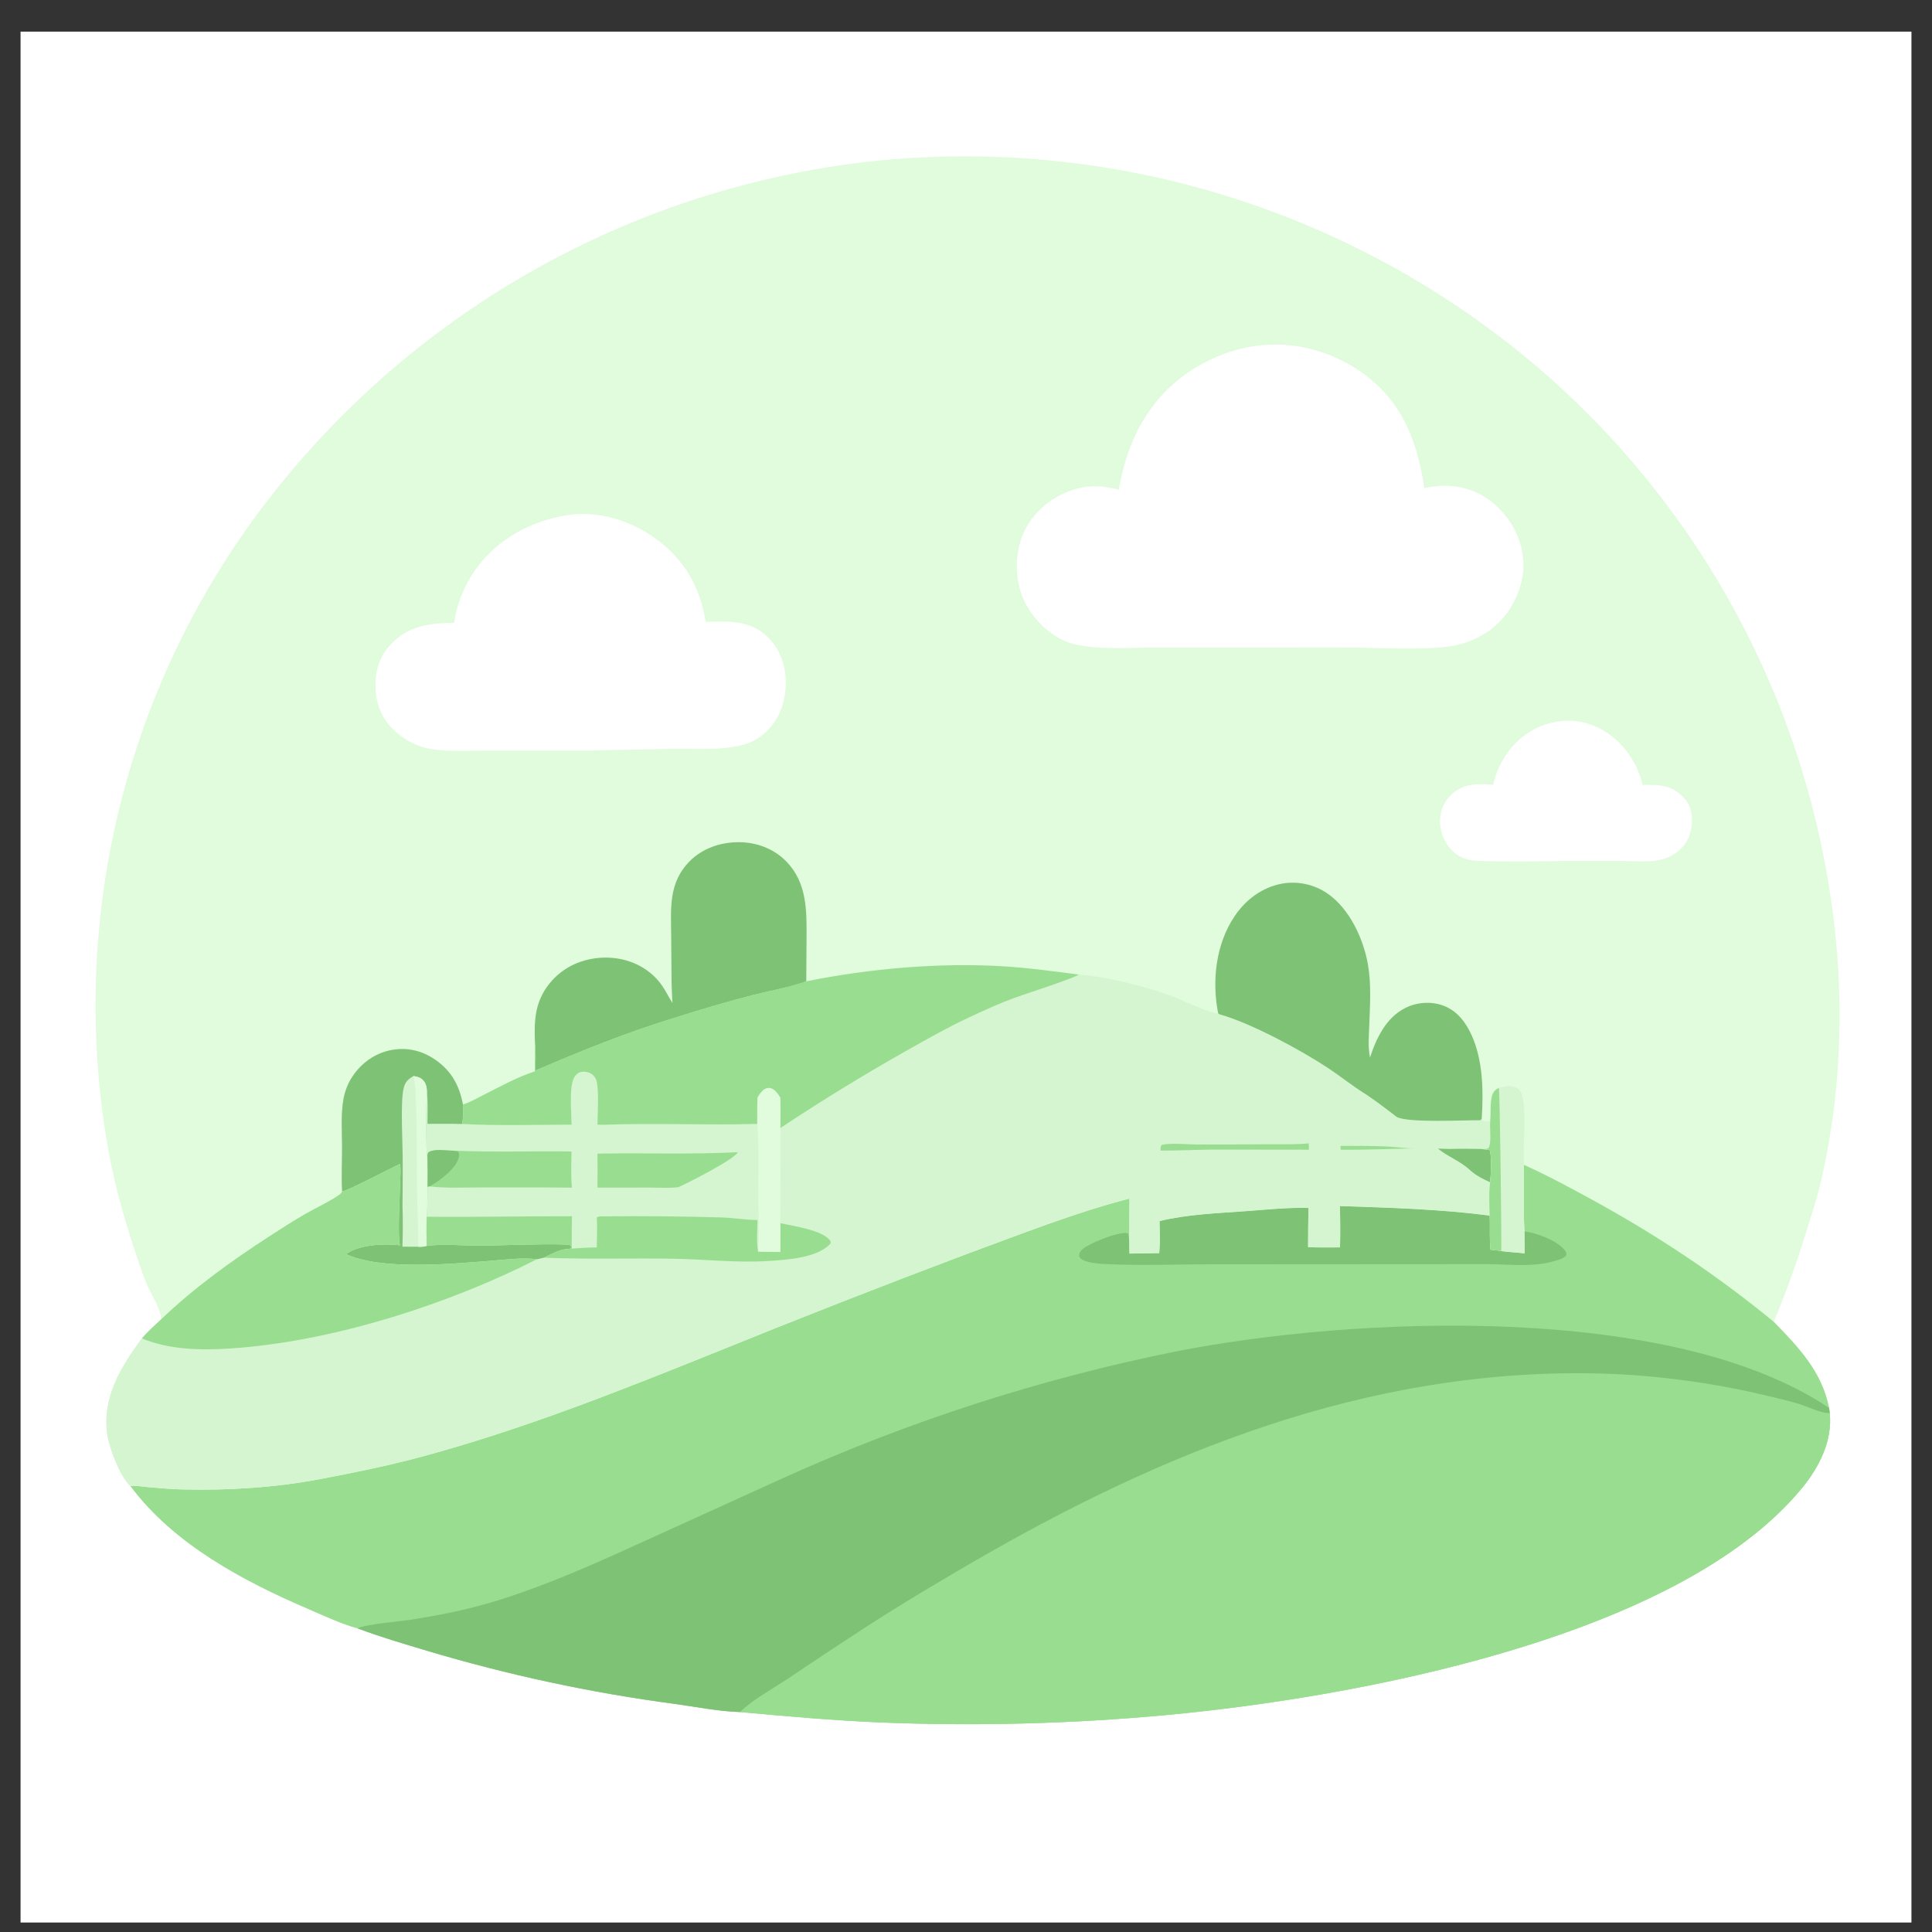 <svg width="47" height="47" viewBox="0 0 47 47" fill="none" xmlns="http://www.w3.org/2000/svg">
<rect x="0" y="0" width="47" height="47" fill="#333333" stroke="none"/>
<g clip-path="url(#clip0_1317_52025)">
<path d="M0.5 0.769H46.5V46.769H0.5V0.769Z" fill="white"/>
<path d="M3.921 32.095C3.92 32.087 3.92 32.079 3.919 32.071C3.898 31.819 3.694 31.518 3.591 31.284C3.523 31.126 3.461 30.965 3.406 30.801C3.096 29.899 2.832 29.016 2.654 28.077C2.622 27.9 2.591 27.721 2.564 27.543C2.536 27.364 2.51 27.185 2.487 27.006C2.464 26.827 2.444 26.647 2.426 26.467C2.408 26.288 2.392 26.108 2.379 25.927C2.365 25.747 2.355 25.567 2.346 25.386C2.338 25.206 2.332 25.025 2.328 24.844C2.325 24.663 2.324 24.483 2.325 24.302C2.326 24.121 2.33 23.941 2.336 23.76C2.343 23.579 2.351 23.399 2.362 23.218C2.373 23.038 2.387 22.858 2.403 22.678C2.419 22.498 2.437 22.318 2.458 22.138C2.479 21.959 2.502 21.779 2.528 21.601C2.553 21.422 2.581 21.243 2.612 21.065C2.642 20.887 2.675 20.709 2.71 20.532C2.746 20.355 2.783 20.178 2.823 20.002C2.863 19.825 2.906 19.65 2.951 19.474C2.995 19.299 3.042 19.125 3.092 18.951C3.141 18.777 3.193 18.604 3.247 18.432C3.301 18.259 3.358 18.087 3.417 17.916C3.475 17.746 3.536 17.576 3.6 17.406C3.663 17.237 3.729 17.069 3.797 16.901C3.865 16.733 3.935 16.567 4.007 16.401C4.08 16.236 4.154 16.071 4.231 15.908C4.308 15.744 4.387 15.581 4.468 15.42C4.549 15.258 4.633 15.098 4.718 14.939C4.804 14.78 4.891 14.622 4.981 14.465C5.071 14.308 5.163 14.152 5.257 13.998C5.351 13.844 5.447 13.691 5.545 13.539C5.643 13.387 5.743 13.236 5.846 13.087C5.948 12.938 6.052 12.791 6.158 12.644C6.264 12.498 6.373 12.353 6.483 12.21C6.593 12.067 6.705 11.925 6.819 11.784C6.93 11.646 7.044 11.51 7.159 11.375C7.274 11.239 7.39 11.106 7.509 10.973C7.627 10.841 7.747 10.71 7.869 10.581C7.99 10.452 8.113 10.324 8.238 10.197C8.363 10.071 8.489 9.947 8.617 9.823C8.745 9.7 8.874 9.579 9.005 9.459C9.136 9.339 9.268 9.22 9.402 9.104C9.536 8.987 9.671 8.872 9.807 8.759C9.944 8.645 10.082 8.534 10.221 8.424C10.361 8.314 10.501 8.206 10.643 8.099C10.785 7.993 10.929 7.888 11.073 7.785C11.218 7.682 11.364 7.581 11.511 7.482C11.658 7.382 11.806 7.285 11.956 7.189C12.105 7.094 12.256 7 12.408 6.908C12.56 6.816 12.713 6.726 12.867 6.638C13.021 6.55 13.176 6.463 13.332 6.379C13.489 6.295 13.646 6.212 13.804 6.132C13.962 6.052 14.121 5.973 14.282 5.897C14.442 5.82 14.603 5.746 14.765 5.673C14.927 5.601 15.09 5.53 15.254 5.462C15.418 5.393 15.582 5.327 15.748 5.262C15.913 5.198 16.079 5.136 16.246 5.075C16.413 5.015 16.581 4.957 16.749 4.901C16.917 4.845 17.087 4.79 17.256 4.739C17.426 4.687 17.596 4.637 17.767 4.589C17.938 4.541 18.11 4.496 18.282 4.452C18.454 4.409 18.627 4.367 18.8 4.328C18.973 4.289 19.146 4.252 19.32 4.217C19.494 4.182 19.669 4.149 19.844 4.118C20.018 4.088 20.194 4.059 20.369 4.033C20.545 4.006 20.721 3.982 20.897 3.96C21.073 3.938 21.249 3.919 21.426 3.901C21.599 3.884 21.772 3.87 21.946 3.858C22.119 3.845 22.293 3.835 22.467 3.827C22.641 3.819 22.814 3.813 22.988 3.809C23.162 3.805 23.336 3.803 23.51 3.803C23.684 3.804 23.858 3.806 24.032 3.81C24.206 3.815 24.38 3.822 24.553 3.83C24.727 3.839 24.901 3.85 25.074 3.863C25.247 3.876 25.421 3.891 25.594 3.908C25.767 3.925 25.94 3.945 26.113 3.966C26.285 3.987 26.457 4.011 26.63 4.036C26.802 4.062 26.973 4.09 27.145 4.119C27.316 4.149 27.487 4.181 27.658 4.215C27.828 4.249 27.998 4.284 28.168 4.322C28.338 4.36 28.507 4.401 28.676 4.443C28.845 4.485 29.013 4.529 29.181 4.575C29.348 4.621 29.515 4.67 29.682 4.72C29.849 4.77 30.014 4.822 30.18 4.877C30.345 4.931 30.509 4.987 30.673 5.046C30.837 5.104 31 5.164 31.163 5.226C31.325 5.289 31.487 5.353 31.648 5.419C31.809 5.485 31.969 5.553 32.128 5.623C32.287 5.694 32.446 5.765 32.603 5.839C32.76 5.913 32.917 5.989 33.073 6.067C33.228 6.145 33.383 6.224 33.536 6.306C33.69 6.387 33.843 6.47 33.995 6.556C34.146 6.641 34.297 6.728 34.446 6.817C34.596 6.905 34.744 6.996 34.892 7.088C35.039 7.181 35.185 7.275 35.33 7.371C35.475 7.467 35.619 7.565 35.762 7.664C35.905 7.764 36.046 7.865 36.186 7.968C36.327 8.071 36.465 8.176 36.603 8.282C36.741 8.388 36.877 8.496 37.012 8.606C37.147 8.715 37.28 8.826 37.412 8.939C37.544 9.052 37.674 9.166 37.803 9.282C37.932 9.399 38.059 9.516 38.185 9.635C38.311 9.755 38.436 9.875 38.559 9.998C38.682 10.12 38.803 10.244 38.923 10.369C39.043 10.494 39.162 10.621 39.279 10.749C39.395 10.877 39.511 11.007 39.624 11.138C39.738 11.269 39.85 11.402 39.96 11.536C40.071 11.669 40.179 11.805 40.286 11.941C40.393 12.078 40.498 12.216 40.602 12.355C40.706 12.494 40.807 12.634 40.907 12.776C41.008 12.918 41.106 13.06 41.203 13.204C41.299 13.349 41.394 13.494 41.487 13.64C41.58 13.787 41.671 13.934 41.76 14.083C41.85 14.232 41.937 14.382 42.023 14.532C42.108 14.683 42.192 14.835 42.274 14.988C42.356 15.141 42.436 15.295 42.514 15.45C42.592 15.605 42.668 15.761 42.742 15.918C42.816 16.074 42.888 16.232 42.959 16.391C43.029 16.549 43.097 16.709 43.164 16.869C43.23 17.029 43.294 17.19 43.357 17.352C43.419 17.514 43.479 17.677 43.538 17.84C43.596 18.003 43.652 18.167 43.706 18.332C43.761 18.497 43.813 18.662 43.863 18.828C43.913 18.994 43.961 19.161 44.007 19.328C44.053 19.496 44.097 19.663 44.139 19.832C44.181 20 44.221 20.169 44.258 20.338C44.296 20.508 44.332 20.677 44.365 20.848C44.399 21.018 44.43 21.188 44.459 21.359C44.489 21.53 44.516 21.702 44.541 21.873C44.566 22.045 44.589 22.217 44.61 22.389C44.63 22.561 44.649 22.734 44.666 22.906C44.856 24.9 44.733 27.003 44.247 28.947C44.179 29.221 44.087 29.487 44.005 29.756C43.761 30.571 43.477 31.371 43.151 32.156C43.749 32.767 44.329 33.376 44.496 34.25L44.513 34.375C44.581 35.057 44.251 35.698 43.83 36.209C40.815 39.865 32.899 41.299 28.394 41.72C27.232 41.828 26.068 41.897 24.902 41.927C23.736 41.957 22.57 41.949 21.404 41.902C20.266 41.853 19.137 41.753 18.003 41.649C17.482 41.633 16.937 41.523 16.42 41.452C15.909 41.384 15.4 41.306 14.893 41.218C14.385 41.13 13.879 41.032 13.376 40.924C12.872 40.816 12.371 40.698 11.871 40.57C11.373 40.442 10.876 40.304 10.383 40.157C9.819 39.988 9.252 39.822 8.701 39.614C8.304 39.507 7.89 39.31 7.511 39.148C5.916 38.463 4.23 37.57 3.172 36.151C2.925 35.932 2.664 35.245 2.612 34.911C2.474 34.01 2.938 33.251 3.452 32.557C3.596 32.392 3.76 32.245 3.921 32.095Z" fill="#E0FCDC"/>
<path d="M37.071 28.337C37.623 28.583 38.155 28.872 38.686 29.161C40.279 30.029 41.749 31.003 43.151 32.156C43.749 32.768 44.329 33.377 44.496 34.25L44.513 34.375C44.581 35.057 44.251 35.698 43.83 36.209C40.815 39.865 32.899 41.3 28.394 41.72C27.232 41.828 26.068 41.897 24.902 41.927C23.736 41.958 22.57 41.949 21.404 41.902C20.266 41.853 19.137 41.753 18.003 41.649C17.482 41.634 16.937 41.523 16.42 41.452C15.909 41.384 15.4 41.306 14.893 41.218C14.385 41.13 13.879 41.032 13.376 40.924C12.872 40.816 12.37 40.698 11.871 40.57C11.372 40.442 10.876 40.305 10.383 40.157C9.819 39.988 9.251 39.822 8.701 39.614C8.304 39.507 7.89 39.311 7.511 39.148C5.916 38.463 4.23 37.57 3.172 36.151C3.308 36.135 3.473 36.167 3.611 36.178C3.888 36.202 4.167 36.228 4.444 36.234C5.544 36.261 6.698 36.189 7.78 35.984C8.587 35.83 9.404 35.666 10.198 35.453C12.637 34.801 14.988 33.871 17.326 32.93C19.384 32.093 21.453 31.283 23.532 30.501C24.834 30.025 26.132 29.504 27.476 29.158L27.471 30.183L27.475 30.496C27.717 30.491 27.959 30.487 28.202 30.485C28.224 30.226 28.214 29.965 28.209 29.706C28.887 29.541 29.632 29.514 30.326 29.463C30.82 29.427 31.337 29.372 31.832 29.387C31.824 29.704 31.821 30.022 31.821 30.34C32.079 30.353 32.341 30.346 32.599 30.346C32.607 30.011 32.606 29.676 32.595 29.341C33.81 29.38 35.031 29.416 36.239 29.572C36.255 29.847 36.228 30.129 36.261 30.402C36.347 30.413 36.437 30.419 36.522 30.436C36.71 30.463 36.902 30.467 37.091 30.493L37.086 29.958C37.055 29.424 37.079 28.874 37.071 28.337Z" fill="#99DE90"/>
<path d="M18.003 41.649C18.02 41.632 18.037 41.614 18.055 41.598C18.372 41.313 18.771 41.099 19.127 40.863C19.779 40.424 20.435 39.99 21.095 39.561C21.898 39.04 22.716 38.555 23.543 38.073C28.253 35.323 33.216 33.317 38.757 33.409C40.051 33.431 41.462 33.605 42.722 33.893C43.052 33.968 43.384 34.045 43.709 34.137C43.918 34.195 44.277 34.37 44.47 34.375C44.485 34.375 44.499 34.375 44.513 34.375C44.581 35.057 44.251 35.697 43.83 36.208C40.815 39.864 32.899 41.299 28.394 41.72C27.232 41.828 26.068 41.897 24.902 41.927C23.736 41.957 22.57 41.949 21.404 41.901C20.266 41.852 19.137 41.753 18.003 41.649Z" fill="#99DE90"/>
<path d="M8.701 39.614C8.882 39.513 9.723 39.445 9.976 39.406C10.314 39.353 10.65 39.293 10.986 39.224C11.562 39.102 12.128 38.942 12.683 38.743C13.713 38.384 14.684 37.942 15.675 37.492L19.058 35.954C19.438 35.782 19.821 35.615 20.207 35.454C20.592 35.292 20.98 35.137 21.369 34.986C21.759 34.836 22.151 34.691 22.544 34.552C22.938 34.412 23.334 34.279 23.731 34.15C24.129 34.022 24.528 33.899 24.929 33.782C25.33 33.665 25.733 33.554 26.137 33.448C26.541 33.342 26.946 33.242 27.353 33.148C27.76 33.054 28.168 32.965 28.578 32.882C32.962 32.017 40.671 31.685 44.496 34.25L44.513 34.375C44.499 34.375 44.485 34.375 44.47 34.375C44.276 34.37 43.918 34.195 43.709 34.137C43.384 34.046 43.052 33.968 42.722 33.893C41.462 33.606 40.051 33.431 38.757 33.41C33.216 33.317 28.253 35.323 23.543 38.073C22.716 38.556 21.898 39.041 21.095 39.562C20.435 39.99 19.779 40.424 19.127 40.864C18.771 41.099 18.372 41.313 18.055 41.598C18.037 41.614 18.02 41.632 18.003 41.649C17.482 41.633 16.937 41.523 16.42 41.452C15.909 41.384 15.4 41.306 14.893 41.218C14.385 41.13 13.879 41.032 13.376 40.924C12.872 40.816 12.371 40.698 11.872 40.57C11.373 40.442 10.876 40.304 10.383 40.157C9.819 39.988 9.252 39.822 8.701 39.614Z" fill="#7EC275"/>
<path d="M32.595 29.34C33.81 29.38 35.031 29.415 36.239 29.571C36.255 29.847 36.228 30.128 36.261 30.402C36.347 30.412 36.437 30.418 36.522 30.436C36.71 30.463 36.902 30.467 37.091 30.492L37.086 29.958C37.379 29.989 37.872 30.176 38.06 30.407C38.09 30.444 38.104 30.474 38.109 30.521C38.06 30.613 37.945 30.638 37.849 30.668C37.314 30.835 36.73 30.756 36.179 30.753L34.596 30.754L29.525 30.757C28.625 30.755 27.723 30.796 26.824 30.747C26.67 30.739 26.464 30.716 26.328 30.642C26.296 30.625 26.276 30.602 26.255 30.573C26.25 30.506 26.259 30.469 26.306 30.417C26.451 30.256 27.203 29.962 27.41 29.998C27.423 30 27.434 30.006 27.447 30.011L27.472 30.182L27.475 30.496C27.717 30.491 27.959 30.487 28.202 30.485C28.224 30.226 28.214 29.965 28.209 29.705C28.887 29.54 29.632 29.514 30.326 29.463C30.82 29.427 31.337 29.371 31.832 29.386C31.825 29.704 31.821 30.021 31.821 30.339C32.079 30.352 32.341 30.345 32.599 30.346C32.608 30.011 32.606 29.675 32.595 29.34Z" fill="#7EC275"/>
<path d="M26.247 23.709C26.908 23.754 27.921 24.01 28.537 24.243C28.752 24.324 29.457 24.665 29.634 24.652L29.66 24.673C30.424 24.885 31.626 25.534 32.296 25.975C32.61 26.182 32.904 26.422 33.224 26.619C33.483 26.792 33.728 26.979 33.974 27.169C34.235 27.325 35.633 27.247 36.011 27.253C36.024 27.24 36.039 27.229 36.046 27.213L36.073 27.26C36.136 27.277 36.188 27.277 36.252 27.275C36.237 27.448 36.292 27.816 36.206 27.934C36.148 27.959 36.093 27.953 36.032 27.951L36.239 27.974C36.293 28.079 36.269 28.623 36.25 28.761C36.217 29.026 36.231 29.305 36.239 29.571C35.031 29.416 33.81 29.38 32.595 29.34C32.606 29.676 32.608 30.011 32.599 30.346C32.341 30.345 32.079 30.352 31.821 30.339C31.821 30.022 31.825 29.704 31.832 29.386C31.337 29.371 30.82 29.427 30.326 29.463C29.632 29.514 28.887 29.54 28.209 29.705C28.214 29.965 28.224 30.226 28.202 30.485C27.96 30.487 27.718 30.491 27.475 30.496L27.472 30.182L27.477 29.157C26.133 29.504 24.834 30.025 23.532 30.5C21.453 31.283 19.384 32.093 17.327 32.93C14.988 33.871 12.637 34.801 10.198 35.453C9.404 35.665 8.587 35.83 7.78 35.983C6.698 36.189 5.545 36.261 4.445 36.234C4.167 36.227 3.888 36.202 3.611 36.178C3.473 36.166 3.309 36.134 3.172 36.151C2.925 35.932 2.664 35.245 2.612 34.911C2.474 34.01 2.938 33.251 3.452 32.558C3.596 32.392 3.761 32.245 3.921 32.095C4.712 31.338 5.612 30.688 6.528 30.093C6.824 29.901 7.129 29.704 7.435 29.527C7.629 29.415 8.153 29.162 8.292 29.033C8.311 29.015 8.314 29.004 8.322 28.983C8.303 28.635 8.321 28.278 8.322 27.929C8.323 27.534 8.286 27.109 8.36 26.72C8.368 26.672 8.379 26.626 8.393 26.579C8.406 26.533 8.422 26.488 8.44 26.443C8.458 26.399 8.478 26.355 8.501 26.313C8.523 26.27 8.548 26.229 8.574 26.189C8.791 25.859 9.125 25.621 9.514 25.546C9.898 25.472 10.262 25.556 10.584 25.777C10.98 26.049 11.175 26.405 11.262 26.869C11.264 27.026 11.274 27.189 11.242 27.343C12.123 27.391 13.023 27.36 13.907 27.36C13.903 27.079 13.84 26.446 13.966 26.216C14.001 26.15 14.057 26.098 14.131 26.08C14.213 26.06 14.312 26.077 14.383 26.121C14.461 26.17 14.498 26.24 14.521 26.325C14.57 26.655 14.538 27.025 14.534 27.359L14.663 27.363C15.915 27.317 17.17 27.377 18.422 27.342C18.422 27.127 18.418 26.911 18.427 26.696C18.49 26.602 18.559 26.481 18.685 26.467C18.757 26.459 18.823 26.498 18.871 26.548C18.915 26.595 18.95 26.648 18.985 26.702C18.988 26.948 18.988 27.195 18.986 27.441C20.006 26.764 21.05 26.125 22.118 25.524C22.592 25.259 23.062 24.99 23.554 24.761C23.924 24.588 24.295 24.417 24.678 24.276C24.939 24.18 26.094 23.812 26.247 23.709Z" fill="#D5F5D1"/>
<path d="M8.322 28.983C8.303 28.635 8.321 28.278 8.321 27.929C8.322 27.534 8.286 27.108 8.359 26.72C8.368 26.672 8.379 26.626 8.393 26.579C8.406 26.533 8.422 26.488 8.44 26.443C8.458 26.399 8.478 26.355 8.5 26.312C8.523 26.27 8.547 26.229 8.574 26.189C8.791 25.859 9.125 25.621 9.514 25.546C9.898 25.472 10.262 25.556 10.584 25.777C10.98 26.049 11.174 26.405 11.262 26.869C11.264 27.026 11.274 27.189 11.241 27.343C12.123 27.39 13.023 27.36 13.906 27.36C13.902 27.079 13.84 26.446 13.965 26.216C14.001 26.15 14.057 26.098 14.131 26.08C14.212 26.06 14.312 26.077 14.383 26.121C14.461 26.17 14.498 26.24 14.521 26.325C14.57 26.655 14.538 27.025 14.534 27.359L14.662 27.363C15.915 27.317 17.17 27.377 18.421 27.342C18.422 27.127 18.418 26.911 18.427 26.696C18.49 26.602 18.559 26.481 18.685 26.467C18.757 26.459 18.823 26.498 18.871 26.548C18.915 26.595 18.95 26.648 18.984 26.702C18.988 26.948 18.988 27.195 18.986 27.441C18.985 28.212 18.992 28.984 18.982 29.755C19.296 29.827 20 29.921 20.194 30.177C20.217 30.207 20.206 30.22 20.202 30.253C19.89 30.606 19.122 30.649 18.677 30.677C17.929 30.723 17.162 30.636 16.412 30.622C15.351 30.602 14.292 30.64 13.232 30.596L13.058 30.636C12.749 30.584 12.232 30.649 11.911 30.674C10.966 30.749 9.27 30.906 8.418 30.51C8.724 30.277 9.363 30.247 9.73 30.294C9.666 30.058 9.733 29.005 9.737 28.695C9.739 28.575 9.755 28.434 9.729 28.316C9.508 28.415 8.447 28.978 8.322 28.983Z" fill="#D5F5D1"/>
<path d="M8.322 28.983C8.303 28.635 8.321 28.278 8.321 27.929C8.322 27.534 8.286 27.108 8.359 26.72C8.368 26.672 8.379 26.626 8.393 26.579C8.406 26.533 8.422 26.488 8.44 26.443C8.458 26.399 8.478 26.355 8.5 26.312C8.523 26.27 8.547 26.229 8.574 26.189C8.791 25.859 9.125 25.621 9.514 25.546C9.898 25.472 10.262 25.556 10.584 25.777C10.98 26.049 11.174 26.405 11.262 26.869C11.264 27.026 11.274 27.189 11.241 27.343C10.961 27.335 10.679 27.34 10.399 27.34C10.4 27.085 10.413 26.822 10.386 26.568C10.363 26.869 10.351 27.949 10.4 28.206C10.406 28.427 10.406 28.647 10.402 28.867C10.398 29.111 10.397 29.355 10.381 29.599C10.372 29.836 10.375 30.072 10.38 30.309C10.73 30.256 11.31 30.303 11.685 30.304C11.962 30.305 13.767 30.233 13.878 30.296C13.895 30.336 13.901 30.328 13.884 30.372C13.844 30.383 13.812 30.387 13.771 30.388C13.628 30.392 13.362 30.529 13.232 30.596L13.058 30.636C12.749 30.584 12.232 30.649 11.911 30.674C10.966 30.749 9.27 30.906 8.418 30.51C8.724 30.277 9.363 30.247 9.73 30.294C9.666 30.058 9.733 29.005 9.737 28.695C9.739 28.575 9.755 28.434 9.729 28.316C9.508 28.415 8.447 28.978 8.322 28.983Z" fill="#7EC275"/>
<path d="M10.058 26.177C10.167 26.194 10.25 26.217 10.318 26.31C10.372 26.385 10.386 26.477 10.386 26.568C10.363 26.87 10.351 27.949 10.4 28.206C10.406 28.427 10.406 28.647 10.402 28.867C10.398 29.111 10.397 29.355 10.381 29.599C10.372 29.836 10.375 30.072 10.38 30.309C10.308 30.33 10.251 30.333 10.176 30.33L9.79 30.328C9.801 30.002 9.804 29.671 9.792 29.345C9.798 28.985 9.796 28.626 9.797 28.267C9.8 27.84 9.736 26.834 9.818 26.48C9.855 26.321 9.921 26.259 10.058 26.177Z" fill="#D5F5D1"/>
<path d="M10.058 26.177C10.166 26.194 10.25 26.217 10.318 26.31C10.372 26.385 10.386 26.477 10.386 26.568C10.363 26.87 10.35 27.949 10.4 28.206C10.406 28.427 10.406 28.647 10.402 28.867C10.398 29.111 10.397 29.355 10.381 29.599C10.372 29.836 10.375 30.072 10.38 30.309C10.308 30.33 10.251 30.333 10.176 30.33C10.174 29.828 10.149 29.327 10.142 28.825C10.136 28.383 10.16 26.46 10.058 26.177Z" fill="#E0FCDC"/>
<path d="M14.539 29.607C14.586 29.589 14.611 29.59 14.66 29.591C15.623 29.58 16.585 29.589 17.548 29.616C17.841 29.627 18.136 29.676 18.428 29.68C18.427 29.924 18.398 30.207 18.443 30.447L18.983 30.457L18.982 29.755C19.296 29.827 20 29.921 20.194 30.177C20.217 30.207 20.206 30.22 20.203 30.253C19.89 30.606 19.122 30.649 18.677 30.677C17.929 30.724 17.162 30.636 16.412 30.622C15.351 30.602 14.293 30.64 13.232 30.596C13.362 30.529 13.628 30.392 13.771 30.388C13.812 30.387 13.844 30.383 13.884 30.372C13.901 30.328 13.895 30.336 13.878 30.296C13.767 30.233 11.962 30.305 11.685 30.304C11.31 30.303 10.73 30.256 10.38 30.309C10.375 30.072 10.372 29.836 10.381 29.599C11.558 29.611 12.738 29.585 13.915 29.588C13.908 29.851 13.906 30.113 13.91 30.375C14.112 30.361 14.315 30.346 14.518 30.346C14.52 30.104 14.533 29.855 14.52 29.614L14.539 29.607Z" fill="#99DE90"/>
<path d="M11.025 27.992C11.981 28.033 12.946 28 13.903 28.012C13.9 28.303 13.886 28.602 13.913 28.893C13.165 28.882 12.417 28.888 11.669 28.887C11.271 28.887 10.849 28.911 10.454 28.861L10.402 28.867C10.406 28.647 10.406 28.427 10.4 28.206C10.398 28.145 10.392 28.09 10.42 28.033C10.572 27.938 10.846 27.993 11.025 27.992Z" fill="#99DE90"/>
<path d="M10.4 28.206C10.398 28.145 10.392 28.09 10.42 28.033C10.572 27.938 10.846 27.993 11.025 27.992L11.139 28.012C11.167 28.054 11.177 28.08 11.167 28.131C11.108 28.432 10.7 28.717 10.454 28.861L10.402 28.867C10.406 28.647 10.406 28.427 10.4 28.206Z" fill="#7EC275"/>
<path d="M18.427 26.696C18.49 26.602 18.559 26.481 18.685 26.467C18.757 26.459 18.823 26.498 18.871 26.548C18.915 26.595 18.95 26.648 18.985 26.702C18.988 26.949 18.988 27.195 18.986 27.441C18.985 28.212 18.992 28.984 18.982 29.755L18.983 30.457L18.443 30.447C18.478 30.015 18.449 29.559 18.448 29.125C18.446 28.534 18.468 27.932 18.422 27.342C18.422 27.127 18.418 26.911 18.427 26.696Z" fill="#E0FCDC"/>
<path d="M14.706 28.061C15.785 28.049 16.871 28.084 17.948 28.03C17.879 28.197 16.73 28.782 16.499 28.882C16.277 28.907 16.041 28.891 15.817 28.891L14.534 28.892C14.539 28.617 14.539 28.341 14.535 28.066L14.706 28.061Z" fill="#99DE90"/>
<path d="M9.729 28.316C9.755 28.434 9.739 28.575 9.737 28.695C9.733 29.005 9.667 30.058 9.73 30.294C9.363 30.247 8.724 30.277 8.418 30.51C9.27 30.906 10.966 30.749 11.911 30.674C12.232 30.649 12.749 30.584 13.058 30.636C10.935 31.714 8.242 32.582 5.862 32.785C5.157 32.845 4.361 32.866 3.682 32.643C3.605 32.617 3.525 32.593 3.452 32.557C3.596 32.392 3.76 32.245 3.921 32.095C4.711 31.338 5.611 30.688 6.527 30.093C6.824 29.9 7.129 29.704 7.435 29.527C7.629 29.415 8.153 29.162 8.292 29.033C8.311 29.015 8.313 29.004 8.322 28.983C8.447 28.978 9.508 28.415 9.729 28.316Z" fill="#99DE90"/>
<path d="M35.259 27.951C35.517 27.944 35.774 27.945 36.032 27.951L36.239 27.975C36.293 28.079 36.269 28.623 36.25 28.761C36.078 28.683 35.918 28.602 35.774 28.478C35.544 28.253 35.227 28.143 34.98 27.943L35.259 27.951Z" fill="#7EC275"/>
<path d="M28.232 27.991C28.233 27.936 28.232 27.901 28.259 27.851C28.489 27.799 28.851 27.84 29.094 27.841C29.686 27.843 30.278 27.842 30.87 27.836C31.191 27.833 31.518 27.848 31.838 27.814L31.843 27.969L29.521 27.966C29.091 27.97 28.662 27.993 28.232 27.991Z" fill="#99DE90"/>
<path d="M32.61 27.876C32.994 27.877 33.38 27.872 33.763 27.891C33.974 27.901 34.187 27.94 34.397 27.936C33.805 27.948 33.207 27.976 32.615 27.969L32.61 27.876Z" fill="#99DE90"/>
<path d="M19.614 23.873C21.156 23.561 22.863 23.411 24.436 23.509C25.04 23.547 25.646 23.631 26.247 23.709C26.094 23.812 24.939 24.18 24.678 24.276C24.295 24.417 23.924 24.588 23.554 24.761C23.062 24.99 22.591 25.259 22.118 25.524C21.05 26.125 20.006 26.764 18.986 27.441C18.988 27.195 18.988 26.949 18.985 26.702C18.95 26.648 18.915 26.595 18.871 26.548C18.823 26.498 18.757 26.459 18.685 26.467C18.559 26.481 18.49 26.602 18.427 26.696C18.418 26.911 18.422 27.127 18.421 27.342C17.17 27.377 15.915 27.317 14.662 27.363L14.534 27.359C14.538 27.025 14.57 26.655 14.521 26.325C14.498 26.24 14.461 26.17 14.383 26.122C14.312 26.077 14.213 26.06 14.131 26.08C14.057 26.098 14.001 26.15 13.966 26.216C13.84 26.446 13.902 27.079 13.906 27.36C13.023 27.36 12.123 27.391 11.242 27.343C11.274 27.189 11.264 27.026 11.262 26.869C11.436 26.817 11.623 26.707 11.785 26.625C12.182 26.425 12.588 26.2 13.011 26.064C13.011 25.834 13.012 25.604 13.015 25.375C13.041 25.596 13.028 25.823 13.024 26.045C14.144 25.559 15.274 25.107 16.442 24.75C17.06 24.552 17.692 24.367 18.321 24.207C18.747 24.098 19.201 24.021 19.614 23.873Z" fill="#99DE90"/>
<path d="M29.634 24.652C29.479 23.857 29.576 22.964 30.039 22.282C30.311 21.88 30.712 21.582 31.195 21.495C31.219 21.491 31.243 21.487 31.267 21.484C31.291 21.481 31.315 21.479 31.339 21.477C31.363 21.475 31.387 21.474 31.411 21.474C31.435 21.473 31.459 21.473 31.483 21.474C31.508 21.474 31.532 21.475 31.556 21.477C31.58 21.479 31.604 21.481 31.628 21.484C31.652 21.487 31.676 21.491 31.699 21.495C31.723 21.499 31.747 21.503 31.77 21.509C31.794 21.514 31.817 21.52 31.841 21.526C31.864 21.532 31.887 21.539 31.91 21.547C31.933 21.554 31.956 21.562 31.978 21.571C32.001 21.579 32.023 21.589 32.045 21.598C32.067 21.608 32.089 21.618 32.111 21.629C32.132 21.64 32.154 21.651 32.175 21.663C32.196 21.674 32.217 21.687 32.237 21.7C32.258 21.712 32.278 21.726 32.297 21.739C32.833 22.111 33.166 22.834 33.277 23.459C33.363 23.946 33.328 24.449 33.31 24.941C33.301 25.201 33.276 25.469 33.328 25.727C33.484 25.251 33.722 24.75 34.195 24.517C34.474 24.38 34.813 24.355 35.106 24.462C35.451 24.586 35.67 24.884 35.811 25.207C36.08 25.822 36.088 26.555 36.046 27.213C36.039 27.229 36.023 27.24 36.011 27.253C35.633 27.247 34.235 27.325 33.974 27.169C33.728 26.979 33.482 26.792 33.224 26.619C32.904 26.422 32.61 26.182 32.296 25.975C31.626 25.534 30.424 24.885 29.66 24.673L29.634 24.652Z" fill="#7EC275"/>
<path d="M16.359 24.399C16.348 24.23 16.341 24.059 16.337 23.889L16.328 22.758C16.322 22.087 16.263 21.475 16.772 20.957C17.088 20.636 17.526 20.488 17.972 20.488C18.399 20.489 18.819 20.642 19.121 20.949C19.637 21.472 19.625 22.155 19.621 22.838L19.614 23.873C19.201 24.021 18.747 24.098 18.321 24.206C17.692 24.367 17.06 24.552 16.442 24.75C15.274 25.106 14.144 25.559 13.024 26.044C13.028 25.822 13.041 25.595 13.015 25.375C13.002 25.131 13.002 24.874 13.044 24.634C13.12 24.204 13.372 23.836 13.732 23.591C14.123 23.327 14.637 23.239 15.097 23.331C15.499 23.411 15.874 23.638 16.107 23.978C16.199 24.113 16.269 24.262 16.359 24.399Z" fill="#7EC275"/>
<path d="M36.462 26.464C36.616 26.428 36.766 26.387 36.913 26.477C37.01 26.536 37.046 26.686 37.06 26.791C37.122 27.267 37.05 27.846 37.071 28.337C37.079 28.874 37.055 29.424 37.086 29.958L37.091 30.493C36.902 30.467 36.709 30.463 36.522 30.436C36.437 30.418 36.347 30.413 36.261 30.402C36.228 30.129 36.255 29.847 36.239 29.572C36.231 29.305 36.216 29.026 36.25 28.761C36.269 28.623 36.293 28.079 36.238 27.975L36.032 27.951C36.093 27.953 36.148 27.959 36.206 27.934C36.292 27.816 36.237 27.449 36.252 27.275C36.274 27.076 36.244 26.849 36.298 26.657C36.327 26.558 36.373 26.514 36.462 26.464Z" fill="#D5F5D1"/>
<path d="M36.462 26.464C36.489 26.545 36.53 30.009 36.522 30.436C36.437 30.419 36.347 30.413 36.261 30.402C36.228 30.129 36.255 29.847 36.239 29.572C36.231 29.305 36.216 29.026 36.25 28.761C36.269 28.623 36.293 28.079 36.238 27.975L36.032 27.951C36.093 27.953 36.148 27.959 36.206 27.934C36.292 27.816 36.237 27.449 36.252 27.275C36.274 27.076 36.244 26.849 36.298 26.657C36.327 26.558 36.373 26.514 36.462 26.464Z" fill="#99DE90"/>
<path d="M30.726 8.393C31.601 8.317 32.496 8.589 33.199 9.112C34.137 9.811 34.482 10.758 34.65 11.875C34.801 11.837 34.966 11.821 35.122 11.818C35.152 11.818 35.182 11.818 35.213 11.818C35.243 11.819 35.273 11.821 35.304 11.823C35.334 11.825 35.364 11.829 35.394 11.832C35.424 11.836 35.454 11.841 35.484 11.846C35.514 11.851 35.544 11.857 35.573 11.864C35.603 11.871 35.632 11.879 35.662 11.887C35.691 11.895 35.72 11.904 35.748 11.914C35.777 11.924 35.806 11.934 35.834 11.945C35.862 11.957 35.89 11.969 35.918 11.981C35.945 11.994 35.973 12.007 35.999 12.021C36.026 12.035 36.053 12.05 36.079 12.065C36.105 12.08 36.131 12.096 36.157 12.113C36.182 12.129 36.207 12.147 36.232 12.165C36.256 12.182 36.28 12.201 36.304 12.22C36.328 12.239 36.351 12.259 36.373 12.279C36.396 12.299 36.418 12.32 36.44 12.341C36.821 12.713 37.057 13.205 37.061 13.742C37.065 14.253 36.823 14.784 36.464 15.144C36.189 15.419 35.812 15.608 35.434 15.695C34.87 15.825 33.672 15.765 33.051 15.756C32.415 15.746 31.778 15.752 31.142 15.752L28.133 15.753C27.507 15.752 26.71 15.817 26.115 15.667C25.652 15.55 25.223 15.162 24.988 14.755C24.722 14.295 24.672 13.712 24.814 13.203C24.951 12.713 25.297 12.315 25.74 12.073C26.22 11.81 26.693 11.762 27.215 11.916C27.365 11.091 27.626 10.373 28.172 9.719C28.789 8.981 29.768 8.476 30.726 8.393Z" fill="white"/>
<path d="M13.848 12.524C14.585 12.427 15.355 12.669 15.949 13.101C16.654 13.614 17.032 14.28 17.168 15.129C17.714 15.111 18.241 15.081 18.666 15.486C18.96 15.765 19.107 16.157 19.115 16.559C19.125 17.001 18.996 17.437 18.683 17.759C18.518 17.928 18.323 18.052 18.094 18.115C17.559 18.263 16.919 18.209 16.367 18.217L14.415 18.257L11.857 18.258C11.413 18.257 10.808 18.297 10.385 18.203C10.104 18.14 9.824 17.984 9.612 17.791C9.304 17.51 9.149 17.156 9.135 16.741C9.12 16.333 9.223 15.975 9.509 15.673C9.945 15.212 10.449 15.163 11.047 15.149C11.056 15.089 11.067 15.031 11.079 14.972C11.091 14.914 11.105 14.856 11.121 14.798C11.137 14.741 11.155 14.683 11.174 14.627C11.193 14.57 11.214 14.514 11.236 14.459C11.259 14.403 11.283 14.349 11.309 14.295C11.334 14.241 11.362 14.188 11.391 14.136C11.42 14.084 11.45 14.032 11.482 13.982C11.514 13.931 11.547 13.882 11.582 13.833C12.13 13.084 12.944 12.662 13.848 12.524Z" fill="white"/>
<path d="M38.056 17.534C38.425 17.514 38.763 17.612 39.073 17.812C39.519 18.099 39.846 18.581 39.959 19.096C40.319 19.089 40.611 19.081 40.895 19.339C41.078 19.505 41.155 19.68 41.16 19.928C41.166 20.191 41.092 20.446 40.904 20.635C40.886 20.653 40.868 20.67 40.849 20.686C40.831 20.702 40.811 20.718 40.791 20.733C40.772 20.747 40.751 20.762 40.73 20.775C40.709 20.788 40.688 20.801 40.666 20.813C40.645 20.825 40.623 20.836 40.6 20.846C40.577 20.857 40.554 20.866 40.531 20.875C40.508 20.884 40.484 20.891 40.461 20.898C40.437 20.905 40.413 20.912 40.389 20.917C40.094 20.981 39.743 20.947 39.442 20.945L38.116 20.944C37.399 20.953 36.665 20.972 35.948 20.941C35.679 20.93 35.471 20.857 35.288 20.652C35.277 20.64 35.266 20.627 35.255 20.613C35.244 20.6 35.234 20.586 35.224 20.572C35.214 20.558 35.204 20.544 35.194 20.53C35.185 20.515 35.176 20.5 35.168 20.486C35.159 20.471 35.151 20.456 35.143 20.44C35.135 20.425 35.128 20.41 35.121 20.394C35.114 20.378 35.107 20.362 35.101 20.346C35.095 20.33 35.089 20.314 35.083 20.298C35.078 20.282 35.073 20.265 35.068 20.248C35.064 20.232 35.06 20.215 35.056 20.198C35.052 20.182 35.049 20.165 35.046 20.148C35.043 20.131 35.041 20.114 35.039 20.097C35.037 20.08 35.035 20.063 35.034 20.046C35.033 20.028 35.032 20.011 35.032 19.994C35.032 19.977 35.032 19.96 35.033 19.942C35.034 19.925 35.035 19.908 35.036 19.891C35.038 19.876 35.039 19.862 35.041 19.847C35.043 19.832 35.045 19.818 35.048 19.803C35.051 19.789 35.054 19.774 35.057 19.76C35.061 19.746 35.065 19.731 35.069 19.717C35.073 19.703 35.078 19.689 35.083 19.675C35.087 19.661 35.093 19.647 35.098 19.634C35.104 19.62 35.11 19.606 35.116 19.593C35.123 19.58 35.129 19.567 35.136 19.553C35.143 19.541 35.151 19.528 35.158 19.515C35.166 19.502 35.174 19.49 35.182 19.478C35.19 19.465 35.199 19.453 35.208 19.442C35.217 19.43 35.226 19.418 35.235 19.407C35.245 19.396 35.254 19.384 35.264 19.374C35.275 19.363 35.285 19.352 35.295 19.342C35.306 19.332 35.317 19.322 35.328 19.312C35.339 19.302 35.35 19.293 35.362 19.283C35.651 19.051 35.976 19.06 36.322 19.093C36.395 18.772 36.548 18.445 36.763 18.195C37.103 17.797 37.535 17.573 38.056 17.534Z" fill="white"/>
</g>
<defs>
<clipPath id="clip0_1317_52025">
<rect width="46" height="46" fill="white" transform="translate(0.5 0.769)"/>
</clipPath>
</defs>
</svg>
